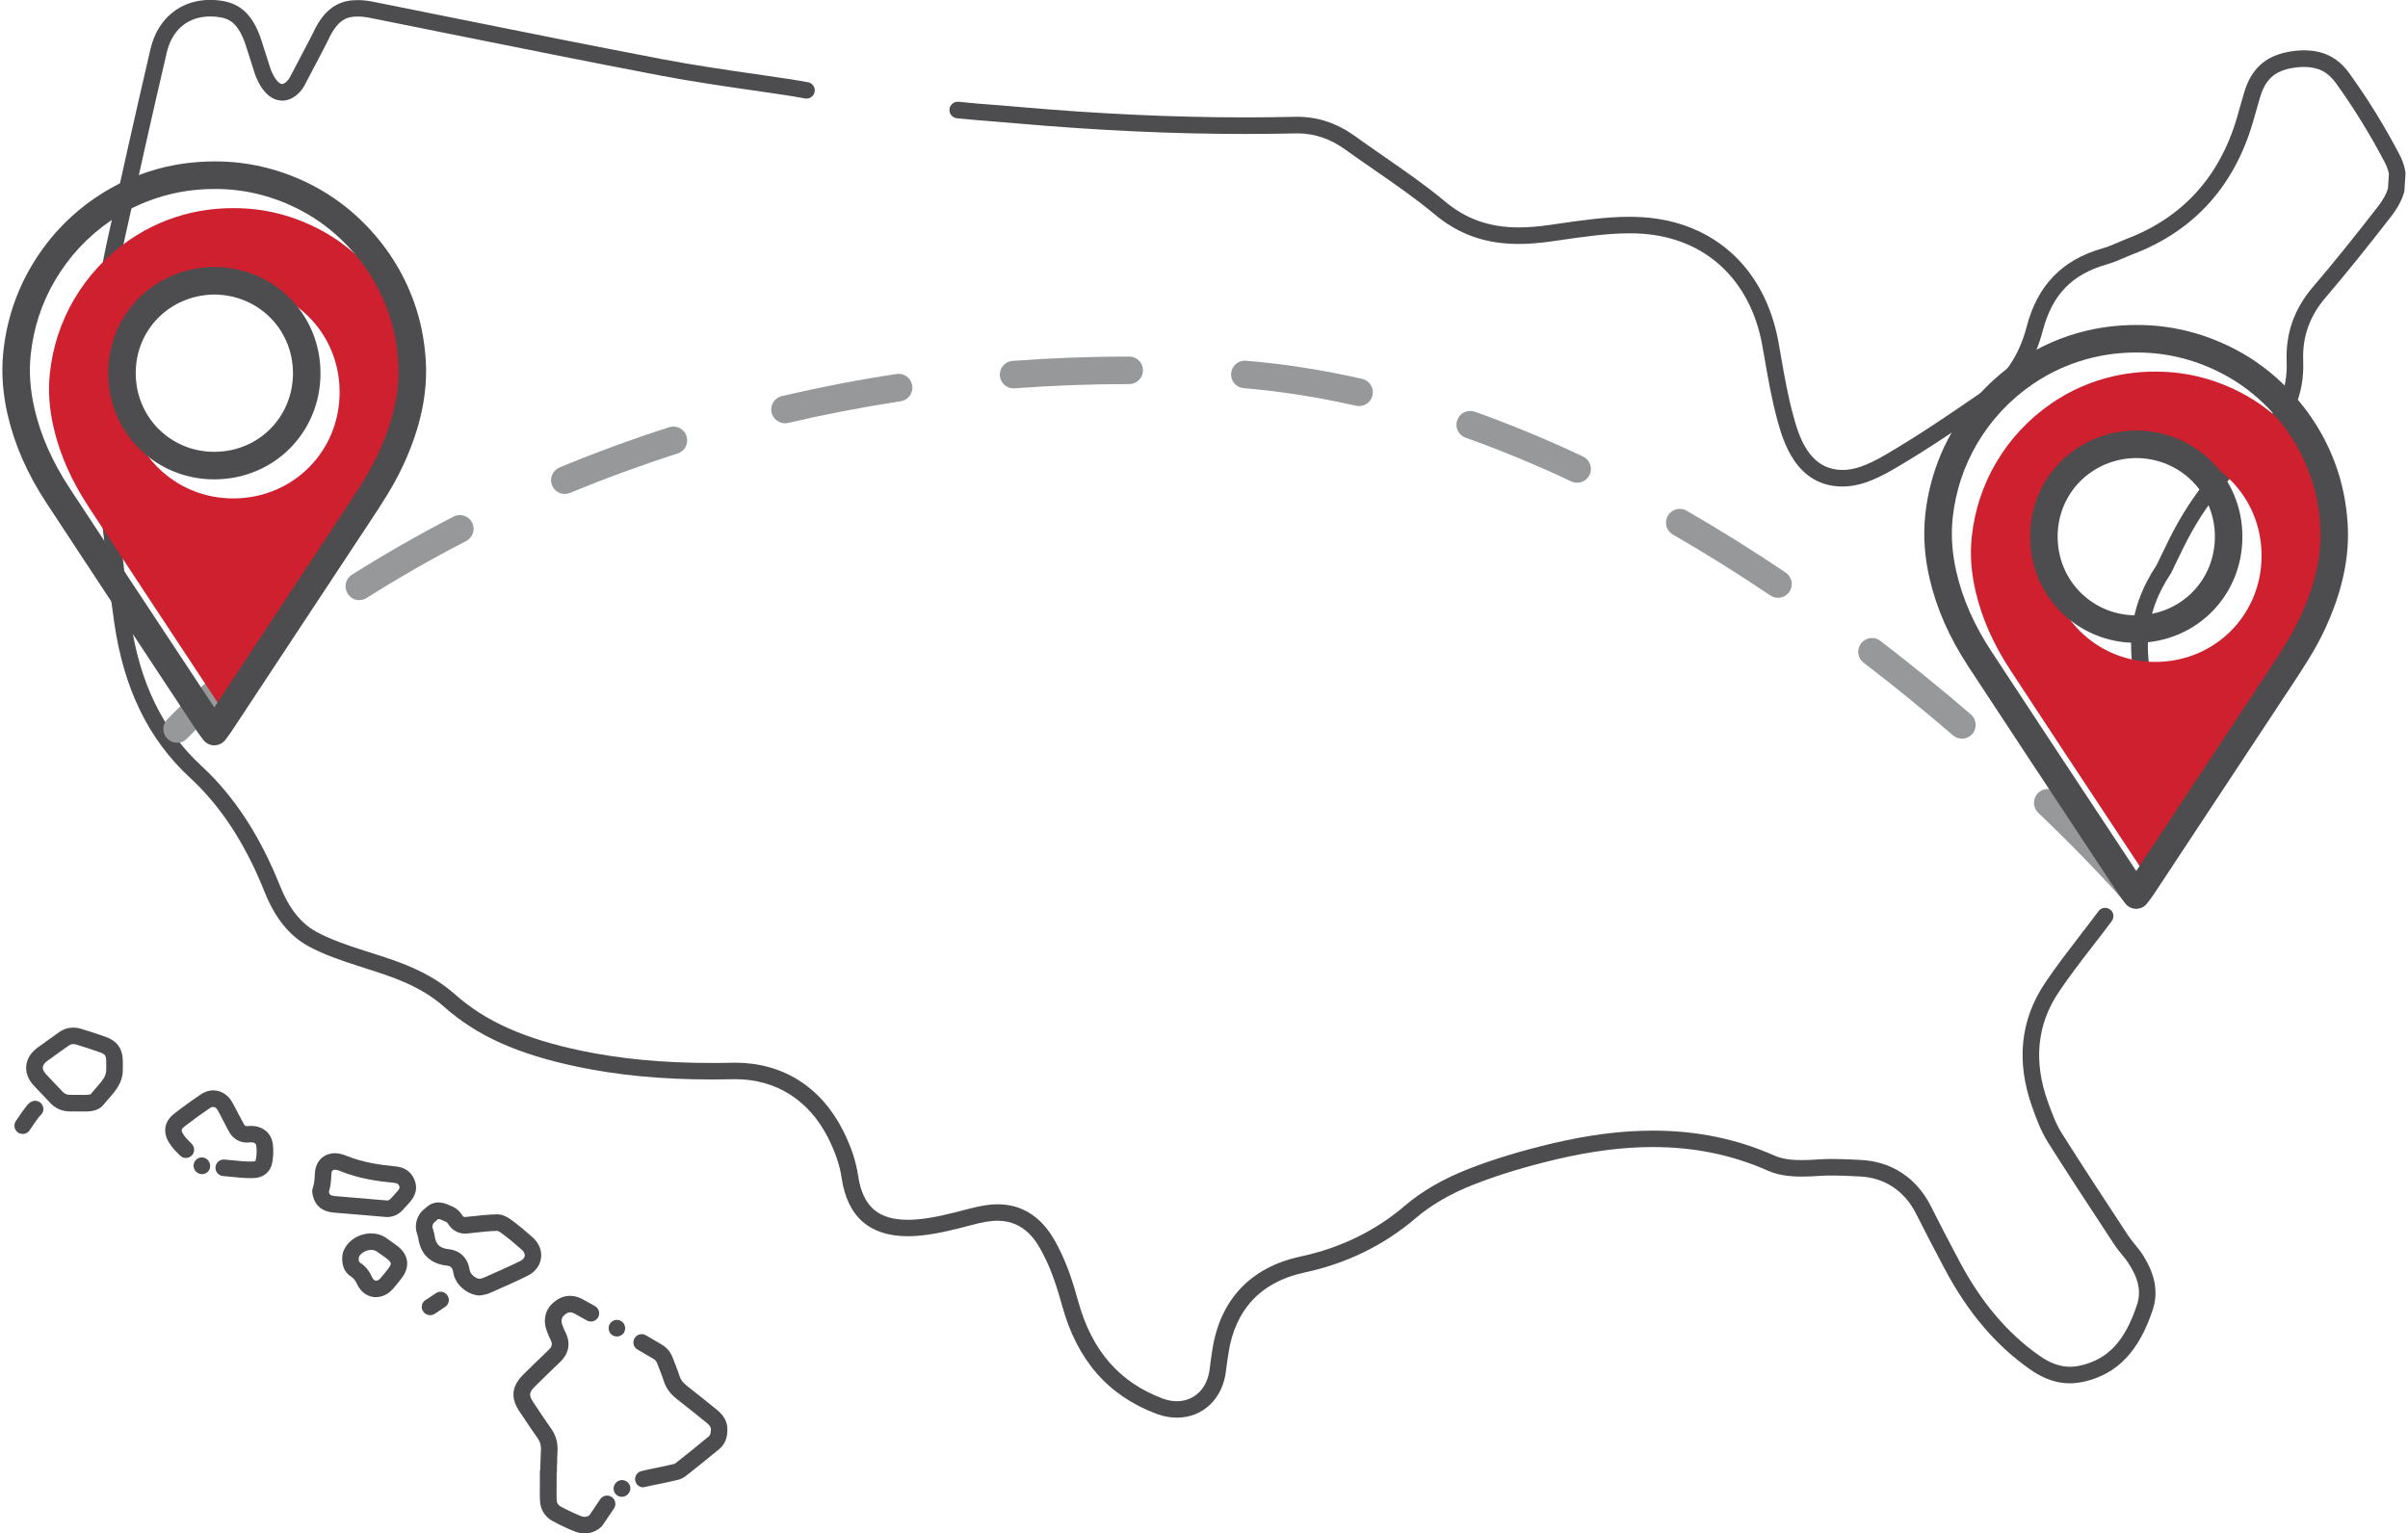 <?xml version="1.0" encoding="UTF-8"?>
<svg id="Layer_1" data-name="Layer 1" xmlns="http://www.w3.org/2000/svg" width="6.06in" height="3.86in" viewBox="0 0 436 278.27">
  <defs>
    <style>
      .cls-1 {
        fill: #979899;
      }

      .cls-2 {
        fill: #ce202f;
      }

      .cls-3 {
        fill: #4d4d4f;
      }
    </style>
  </defs>
  <g>
    <path class="cls-3" d="M213.03,257.26c-1.19,0-2.42-.23-3.63-.68-8.79-3.3-14.39-9.71-17.13-19.6-.85-3.06-1.85-6.32-3.46-9.41-1.02-1.96-3.14-6.04-8.27-6.04-1.42,0-2.86.3-4.58.75-3.78,1-7.19,1.84-10.51,2.03l-1.17.03c-6.96,0-10.99-3.56-12.02-10.58-.33-2.25-1.15-4.68-2.43-7.22-3.47-6.9-9.47-10.7-16.9-10.7-1.79.04-3.06.05-4.34.05-8.94,0-16.86-.75-24.23-2.3-10.83-2.26-18.3-5.62-24.23-10.89-4.3-3.82-9.57-5.49-14.22-6.97l-1.25-.4c-3.14-1.01-6.43-2.12-9.21-3.66-3.41-1.88-5.99-5.09-7.88-9.81-3.5-8.77-7.93-15.55-13.53-20.72-7.52-6.94-12.02-16.15-13.75-28.16-.66-4.6-1.2-9.32-1.71-13.88l-.15-1.32c-.29-2.54-.54-4.8-.82-7.06-.13-1.04-.37-2.08-.59-2.97l-.18-.77c-.03-.11-.04-.22-.04-.34l.07-32.14c0-.1.01-.2.03-.3,0,0,.64-3.07.67-3.2.52-2.76,1.06-5.62,1.69-8.44,2.39-10.78,4.96-22.31,7.61-33.68,1.28-5.49,5.42-8.9,10.8-8.9.54,0,1.11.04,1.69.1,3.88.46,6.19,2.68,7.7,7.45l1.54,4.82c.34,1.05,1.21,2.64,1.95,2.86.72.21,1.5-.99,1.51-1.01l1.38-2.62c2.51-4.76,2.87-5.5,2.92-5.61C58.77.7,61.95.02,64.45.02c.89,0,1.85.1,2.87.31l13.93,2.8c13.19,2.66,25.65,5.16,38.42,7.6,5.73,1.09,11.48,1.93,17.04,2.73l6.2.91c1.14.17,2.44.41,3.24.55.82.15,1.36.93,1.21,1.74-.15.82-.93,1.35-1.74,1.21-.78-.14-2.04-.37-3.14-.54l-6.17-.91c-5.61-.81-11.39-1.65-17.19-2.76-12.78-2.44-25.25-4.95-38.45-7.61l-13.93-2.8c-.82-.17-1.58-.25-2.27-.25-1.74,0-3.58.33-5.34,4.22-.17.37-1.18,2.31-3,5.77l-1.42,2.7c-.75,1.27-2.6,3.13-4.99,2.41-2.54-.76-3.73-4.15-3.95-4.82l-1.54-4.83c-1.46-4.57-3.29-5.15-5.2-5.38-.47-.06-.92-.08-1.34-.08-4.03,0-6.91,2.4-7.88,6.58-2.65,11.35-5.22,22.88-7.6,33.65-.61,2.77-1.15,5.61-1.67,8.36t-.65,3.1l-.07,31.82.13.58c.23.96.5,2.1.64,3.3.28,2.26.54,4.53.82,7.09l.15,1.32c.51,4.54,1.04,9.23,1.7,13.79,1.63,11.29,5.82,19.92,12.82,26.38,5.94,5.48,10.61,12.61,14.29,21.81,1.62,4.05,3.76,6.77,6.54,8.3,2.55,1.4,5.69,2.46,8.68,3.43l1.24.39c4.94,1.57,10.53,3.34,15.31,7.58,5.52,4.9,12.57,8.04,22.85,10.2,7.16,1.5,14.89,2.23,23.62,2.23,1.26,0,2.52-.01,4.31-.05,8.65,0,15.61,4.39,19.61,12.35,1.43,2.83,2.34,5.57,2.72,8.14.81,5.54,3.59,8.02,9,8.02l1.09-.03c3-.17,6.25-.97,9.88-1.93,1.95-.51,3.6-.85,5.35-.85,6.95,0,9.84,5.56,10.93,7.65,1.74,3.34,2.8,6.78,3.69,10,2.46,8.9,7.46,14.65,15.29,17.59.88.33,1.75.49,2.58.49,3.24,0,5.59-2.34,5.98-5.95.1-.9.23-1.78.44-3.17,1.37-9.25,6.92-15.18,16.05-17.14,7.21-1.54,13.59-4.65,18.96-9.25,3.05-2.61,6.91-4.84,11.47-6.63,4.54-1.77,9.55-3.3,15.32-4.66,6.57-1.55,12.51-2.3,18.15-2.3,7.97,0,15.21,1.49,22.12,4.55,1.24.55,2.8.8,4.89.8,1.1,0,2.23-.07,3.09-.13.75-.05,1.54-.08,2.41-.08,1.26,0,2.48.05,3.74.11l1.32.06c5.7.23,10.29,3.24,12.91,8.48,1.6,3.21,3.25,6.35,5.1,9.84,3.98,7.51,8.75,13.15,14.59,17.24,1.9,1.33,3.7,1.98,5.49,1.98.63,0,1.3-.08,1.99-.24,4.96-1.16,8.01-4.44,10.18-10.99.81-2.43.29-4.83-1.69-7.79-.21-.31-.51-.68-.8-1.04-.65-.79-1.21-1.5-1.76-2.33l-.96-1.46c-3.61-5.5-7.33-11.16-10.9-16.82-1.33-2.11-2.12-4.29-2.87-6.39-2.99-8.3-2.2-15.91,2.34-22.65,1.94-2.88,4.03-5.59,6.23-8.46l.09-.12c1.12-1.45,2.25-2.91,3.34-4.38.49-.67,1.43-.81,2.1-.31.67.49.8,1.43.31,2.1-1.1,1.49-2.24,2.96-3.38,4.43l-.08.1c-2.19,2.84-4.25,5.51-6.13,8.31-3.98,5.9-4.65,12.61-2.01,19.95.74,2.04,1.43,3.98,2.59,5.81,3.55,5.63,7.27,11.29,10.86,16.76l.96,1.48c.47.71.98,1.35,1.56,2.06.36.43.71.86,1,1.29,2.48,3.7,3.15,7.11,2.05,10.4-2.48,7.46-6.4,11.58-12.35,12.97-3.46.81-6.6.1-9.89-2.2-6.24-4.37-11.32-10.36-15.52-18.29-1.85-3.5-3.52-6.67-5.13-9.9-2.11-4.22-5.78-6.65-10.35-6.83l-1.34-.06c-2.04-.1-4.11-.16-5.79-.04-.91.06-2.11.13-3.3.13-2.53,0-4.47-.34-6.11-1.06-6.53-2.89-13.37-4.3-20.91-4.3-5.41,0-11.12.73-17.46,2.22-5.64,1.34-10.52,2.82-14.92,4.54-4.24,1.66-7.81,3.72-10.61,6.12-5.75,4.93-12.58,8.27-20.29,9.91-7.79,1.67-12.54,6.74-13.71,14.65-.21,1.35-.33,2.2-.43,3.05-.55,5.15-4.16,8.62-8.96,8.62Z"/>
    <path class="cls-3" d="M392.91,139.17c-.62,0-1.2-.39-1.42-1.01-.33-.96-.75-2.26-1.18-3.6-.55-1.73-1.12-3.52-1.58-4.76-3.94-10.71-3.3-19.13,2.1-27.26.58-1.26,1.5-3.08,1.5-3.08,4.04-8.61,8.8-14.73,16.42-21.1,4.01-3.35,5.87-7.54,5.67-12.79-.19-5.08,1.36-9.48,4.73-13.45,3.65-4.28,7.53-9.08,11.85-14.66.9-1.16,1.49-2.23,1.8-3.25l.17-2.66c-.12-.69-.38-1.39-.77-2.13-2.67-5.08-5.64-9.91-8.85-14.35-1.48-2.05-3.22-2.92-5.81-2.92-.73,0-1.53.08-2.36.24-3.04.59-4.66,2.13-5.59,5.29,0,.02,0,.03-.01.04,0,.02-.01.04-.01.04l-.05.17c-.23.78-.73,2.48-.92,3.18-3.3,12.32-10.77,20.75-22.2,25.07l-1.21.5c-1,.44-2.11.92-3.35,1.28-6.36,1.8-9.96,5.52-11.67,12.06-1.51,5.8-4.46,10.25-8.76,13.2l-.72.5c-5.32,3.66-11.36,7.8-17.55,11.41-3.8,2.21-6.57,3.16-9.27,3.16-8.52,0-10.84-8.4-11.83-11.99-1-3.65-1.65-7.32-2.27-10.88l-.5-2.83c-2.17-11.86-10.32-19.41-21.81-20.18-.78-.05-1.56-.07-2.31-.07-4,0-8.42.64-12.69,1.26l-1.24.18c-2.3.33-4.3.49-6.1.49-6.06,0-10.94-1.73-15.36-5.44-3.29-2.76-7.02-5.34-10.96-8.07-1.73-1.2-3.46-2.39-5.15-3.61-2.76-1.99-5.62-2.95-8.76-2.95-3.03.07-6.18.11-9.34.11-13.37,0-27.07-.64-41.88-1.95l-3.74-.31c-2.18-.17-4.34-.34-6.77-.59-.82-.09-1.42-.82-1.34-1.65.09-.82.82-1.42,1.65-1.34,2.39.25,4.53.42,6.69.58l3.76.31c14.73,1.3,28.34,1.94,41.63,1.94,3.13,0,6.27-.04,9.31-.11,3.82,0,7.26,1.15,10.55,3.52,1.67,1.21,3.38,2.39,5.08,3.57,4.02,2.79,7.81,5.41,11.2,8.25,3.85,3.23,8.12,4.74,13.43,4.74,1.66,0,3.52-.15,5.67-.46l1.24-.18c4.38-.64,8.91-1.29,13.12-1.29.81,0,1.66.03,2.5.08,12.96.87,22.14,9.33,24.57,22.64l.5,2.84c.61,3.49,1.24,7.09,2.21,10.59.95,3.42,2.71,9.79,8.94,9.79,2.13,0,4.45-.82,7.76-2.75,6.09-3.55,12.08-7.66,17.36-11.29l.72-.5c3.69-2.53,6.23-6.4,7.55-11.48,1.95-7.49,6.45-12.13,13.75-14.19,1.06-.3,2.05-.73,2.98-1.14l1.29-.54c10.52-3.97,17.38-11.73,20.41-23.06.2-.72.7-2.45.91-3.17l.1-.33s.01-.04.02-.06c1.24-4.2,3.75-6.53,7.88-7.34,1.03-.2,2.02-.3,2.94-.3,3.57,0,6.19,1.32,8.25,4.17,3.29,4.55,6.35,9.5,9.08,14.71.58,1.09.94,2.15,1.1,3.22.02.11.02.22.01.32l-.19,2.99c0,.1-.02.21-.05.31-.41,1.44-1.18,2.89-2.36,4.42-4.35,5.62-8.26,10.46-11.94,14.77-2.87,3.36-4.18,7.09-4.02,11.39.23,6.24-1.97,11.22-6.74,15.21-7.26,6.07-11.79,11.89-15.65,20.11-.02.04-.96,1.92-1.52,3.14-.03.07-.07.14-.12.21-4.87,7.28-5.43,14.89-1.84,24.66.48,1.3,1.06,3.12,1.62,4.88.42,1.32.82,2.58,1.15,3.53.27.78-.14,1.64-.92,1.91-.16.06-.33.08-.49.08Z"/>
    <path class="cls-3" d="M105.61,278.27c-.6,0-1.2-.12-1.8-.36-1.28-.51-2.57-1.12-3.95-1.86-1.47-.78-2.3-2.17-2.34-3.9-.03-1.09-.02-2.19-.01-3.28v-1.76c0-.15.03-.3.07-.44,0-.04,0-.08,0-.12v-.24s-.01-.07,0-.1l.05-1c0-.57.01-.91.04-1.33.01-.21.03-.46.04-.78.03-.84-.15-1.47-.6-2.1-.91-1.28-1.81-2.62-2.67-3.92l-.64-.95c-1.64-2.46-1.42-4.58.7-6.68,1.37-1.35,2.97-2.93,4.6-4.47.62-.58.72-1.1.38-1.79-.27-.53-.51-1.09-.74-1.74-.71-1.96-.24-3.83,1.28-5.12,1.53-1.31,3.33-1.53,5.11-.63.08.04.32.16,2.38,1.32.72.41.97,1.32.57,2.04-.41.72-1.33.97-2.04.57-1.8-1.02-2.17-1.22-2.24-1.25-.3-.15-.57-.23-.8-.23-.2,0-.53.05-1.01.46-.35.3-.77.81-.41,1.82.19.54.39.99.6,1.41.96,1.89.59,3.83-1,5.33-1.61,1.52-3.19,3.08-4.55,4.42-1.09,1.08-1.15,1.62-.31,2.88l.59.89c.9,1.34,1.78,2.67,2.66,3.91.82,1.16,1.2,2.45,1.15,3.94-.01.36-.03.61-.04.84-.02.37-.04.66-.03,1.22l-.05,1.01v.1c.02.24.04.57-.05.94v1.55c0,1.07-.02,2.14,0,3.2.02.66.24,1.05.75,1.33,1.29.69,2.48,1.25,3.65,1.72.6.24,1.12.18,1.56-.16.28-.4,1.07-1.56,1.94-2.88.46-.69,1.39-.88,2.08-.43.69.46.89,1.38.43,2.08-1.11,1.69-2.1,3.1-2.1,3.1-.06.09-.13.17-.21.25-.85.78-1.89,1.19-3.01,1.19ZM112.39,271.64c-.42,0-.84-.18-1.14-.52-.47-.54-.48-1.32-.07-1.88.09-.13.21-.25.34-.35.48-.35,1.1-.38,1.6-.12.19.1.36.24.5.41.07.1.13.2.18.31.25.57.13,1.24-.33,1.67-.03.03-.07.07-.1.1-.28.25-.63.37-.98.37ZM116.29,269.92c-.69,0-1.32-.48-1.47-1.19-.17-.81.35-1.61,1.16-1.78.5-.11.72-.16.81-.18.07-.02.13-.04.2-.06l.7-.14c1.36-.28,2.77-.56,4.19-.91.07-.02.17-.06.21-.1,1.95-1.54,4.02-3.18,6.05-4.88.15-.13.41-.35.4-1.26,0-.23,0-.6-.79-1.23-1.78-1.45-3.57-2.88-5.37-4.29-1.23-.95-2.02-2.05-2.42-3.37-.18-.58-.4-1.16-.7-1.91l-.43-1.12c-.15-.42-.37-.69-.7-.9-.23-.15-1.37-.8-2.9-1.69-.72-.41-.96-1.33-.55-2.05.42-.72,1.33-.96,2.05-.55,1.58.91,2.75,1.59,2.99,1.75.89.56,1.54,1.36,1.91,2.38l.42,1.08c.31.78.56,1.44.77,2.12.22.72.65,1.3,1.39,1.87,1.82,1.42,3.62,2.87,5.42,4.33,1.29,1.04,1.91,2.21,1.9,3.56.02,1.54-.46,2.72-1.47,3.56-2.06,1.72-4.15,3.38-6.11,4.92-.39.31-.88.55-1.38.67-1.47.36-2.91.65-4.3.93l-.61.12c-.18.05-.49.13-1.08.25-.1.02-.21.03-.31.03ZM117.24,268.2h0,0ZM111.49,242.54c-.25,0-.51-.06-.75-.2-.28-.16-.49-.4-.61-.67-.21-.44-.2-.97.06-1.41.42-.7,1.33-.94,2.04-.53.28.16.49.4.61.67.21.44.2.97-.06,1.41-.28.47-.78.73-1.29.73Z"/>
    <path class="cls-3" d="M86.5,235.09c-.05,0-.11,0-.16,0-2.19-.23-4.22-2.08-4.53-4.12-.15-.99-.51-1.21-1.17-1.29-3-.34-4.8-2.08-5.2-5.05l-.33-1.17c-.01-.05-.03-.1-.04-.15-.2-1.16.11-2.35.84-3.28.25-.31.53-.57.84-.79.36-.36,1.18-1.03,2.33-1.03.96,0,1.79.38,2.16.58.96.33,1.69.93,2.23,1.82.09.15.27.25.45.25l.88-.09c1.85-.2,3.45-.38,5.02-.4.94,0,1.85.52,2.45.96,1.39,1.01,2.69,2.12,3.88,3.17,1.18,1.04,1.76,2.43,1.57,3.81-.18,1.37-1.08,2.55-2.48,3.23-2.01.99-4.09,1.91-6.11,2.8l-.78.34c-.39.17-.81.25-1.14.32l-.48.08c-.08.01-.16.02-.24.02ZM78.02,222.72l.29,1.01c.04.15.08.32.1.49.22,1.62.92,2.29,2.58,2.48,2.11.25,3.46,1.61,3.79,3.82.09.6.87,1.39,1.71,1.56l.2-.03c.11-.02.37-.08.46-.11l.78-.34c1.99-.88,4.05-1.79,6-2.75.34-.17.77-.47.83-.94.06-.49-.28-.9-.58-1.16-1.14-1-2.37-2.06-3.66-2.99-.39-.28-.66-.38-.73-.39-1.35.02-2.88.19-4.66.39l-.82.09c-1.39.15-2.69-.52-3.39-1.67-.17-.28-.33-.45-.72-.57-.12-.04-.23-.09-.34-.15-.13-.08-.5-.24-.77-.24-.04,0-.15.08-.2.14-.09.1-.23.23-.34.3-.11.07-.2.15-.28.26-.19.23-.27.53-.24.83Z"/>
    <path class="cls-3" d="M14.89,201.71l-2.83-.02s-.03,0-.05,0c-1.3-.06-2.45-.59-3.33-1.54h0s-2.49-2.61-3.06-3.23c-.96-1.07-1.42-2.32-1.29-3.53.12-1.21.81-2.35,1.95-3.2.77-.58,3.8-2.72,3.93-2.82,1.2-.88,2.59-1.11,4.1-.66,1.39.42,2.86.9,4.48,1.47,1.96.69,2.99,2.09,3.05,4.15.02.68.03,1.41,0,2.13-.1,2.13-1.4,3.6-2.54,4.9-.3.34-.6.68-.88,1.04-.91,1.15-2.22,1.31-3.51,1.31ZM12.12,198.68l2.79.02c.63,0,1.06-.06,1.15-.17.31-.4.65-.78.98-1.16,1.08-1.23,1.75-2.04,1.79-3.06.03-.62.02-1.28,0-1.91-.02-.81-.26-1.12-1.04-1.4-1.58-.56-3-1.02-4.34-1.43-.58-.17-1-.13-1.48.22-.05.04-3.15,2.23-3.88,2.78-.45.34-.72.73-.76,1.09-.04.36.16.81.54,1.23.5.55,2.86,3.02,3.02,3.19.36.39.75.57,1.25.6Z"/>
    <path class="cls-3" d="M69.85,220.86s-.08,0-.12,0c-2.56-.21-9.3-.77-9.78-.82-1.91-.22-3.1-1.16-3.56-2.81-.19-.69-.23-1.11-.13-1.49.01-.05.03-.09.04-.14.31-.86.35-1.78.39-2.68.12-2.18,1.58-3.64,3.64-3.64.33,0,.68.04,1.03.12.31.07.65.18,1.06.35,3.06,1.23,6.18,1.66,8.84,1.91,1.76.17,2.9.97,3.5,2.44.59,1.45.29,2.82-.94,4.17l-1.25,1.37c-.75.78-1.67,1.19-2.69,1.22-.01,0-.03,0-.04,0ZM59.23,216.27s.02.09.04.15c.08.3.15.53,1,.63.33.04,5.12.44,9.59.81.2-.02.36-.11.52-.27l1.23-1.34c.55-.61.47-.8.38-1.02-.12-.29-.21-.51-1.01-.59-2.87-.27-6.27-.74-9.66-2.11-.25-.1-.46-.17-.64-.21-.12-.03-.24-.04-.34-.04-.27,0-.6,0-.65.79-.04.91-.09,2.04-.45,3.21Z"/>
    <path class="cls-3" d="M44.95,213.8c-1.14,0-2.3-.12-3.31-.23-.19-.02-.83-.08-1.62-.15-.83-.08-1.43-.81-1.36-1.63.08-.82.8-1.43,1.63-1.36.79.07,1.45.13,1.65.15,1,.1,2.02.21,2.97.21l.65-.02c.37-.02.38-.11.43-.37.15-.88.18-1.72.07-2.44-.04-.24-.1-.65-.94-.66,0,0-.79.04-.82.04-1.25,0-2.42-.68-3.05-1.76l-.42-.74-.7-1.34c-.37-.72-.72-1.42-1.09-2.06-.33-.57-.85-.72-1.34-.39-1.63,1.1-3.22,2.25-4.72,3.42-.56.44-.54.7-.28,1.17.16.28.38.59.66.93.09.1.49.5.99,1.01.58.59.58,1.54,0,2.12-.59.58-1.54.58-2.12,0-1.04-1.05-1.11-1.13-1.18-1.22-.38-.46-.7-.92-.95-1.35-1.03-1.83-.64-3.7,1.05-5.01,1.55-1.21,3.2-2.41,4.88-3.54.69-.46,1.46-.71,2.23-.71,1.37,0,2.64.78,3.39,2.08.41.72.79,1.45,1.17,2.2l1.05,1.95c.09.16.26.26.45.26.06,0,.75-.04.75-.04,2.16,0,3.69,1.27,3.98,3.21.15,1.04.13,2.21-.08,3.4-.3,1.69-1.52,2.76-3.27,2.85l-.73.02Z"/>
    <path class="cls-3" d="M36.22,213.07c-.38,0-.77-.14-1.06-.42-.33-.31-.49-.73-.47-1.15,0-.37.15-.74.44-1.02.59-.58,1.51-.59,2.1-.01.58.58.64,1.57.06,2.16-.29.3-.68.44-1.07.44Z"/>
    <path class="cls-3" d="M67.8,235.41c-1.47,0-2.75-.88-3.44-2.34-.29-.63-.59-1.08-1.13-1.43-1.11-.7-1.64-1.86-1.58-3.45,0-.03,0-.09,0-.11.02-.25.06-.53.14-.8.65-2,2.79-3.45,5.1-3.45,1,0,1.94.28,2.71.81.68.47,1.37.95,2.03,1.45,1,.75,1.62,1.69,1.77,2.7.16,1.01-.16,2.08-.9,3.07-.55.74-1.11,1.43-1.67,2.06-.84.95-1.92,1.47-3.05,1.47ZM66.9,226.83c-1.08,0-2.03.71-2.24,1.37,0,.03,0,.11-.01.15-.02.62.12.71.19.75,1.22.77,1.82,1.79,2.24,2.69.13.28.37.62.73.62.33,0,.61-.25.79-.46.5-.57,1.01-1.21,1.52-1.88.24-.32.37-.63.34-.82-.03-.21-.26-.5-.61-.76-.63-.48-1.28-.93-1.93-1.38-.27-.19-.62-.28-1-.28Z"/>
    <path class="cls-3" d="M3.68,205.78c-.29,0-.59-.08-.85-.26-.68-.47-.86-1.4-.39-2.08l.51-.75c.43-.64.75-1.1,1.32-1.83.4-.52.86-1.1,1.67-1.1s1.5.67,1.5,1.5c0,.49-.24.93-.61,1.21-.08.09-.18.22-.2.24-.5.64-.76,1.03-1.19,1.66l-.52.77c-.29.42-.76.65-1.24.65ZM5.94,202.76h0,0ZM5.95,202.76h0ZM5.95,202.76h0,0Z"/>
    <path class="cls-3" d="M77.62,238.67c-.69,0-1.32-.46-1.49-1.15-.17-.72.19-1.44.85-1.72.3-.21.63-.43.96-.65.23-.15.47-.31.72-.48.69-.46,1.62-.29,2.08.4.47.69.29,1.62-.4,2.08-.26.18-.52.34-.76.51-.36.24-.7.46-1.02.69-.08.06-.16.11-.25.15-.09.04-.25.1-.35.13-.12.03-.23.04-.35.04Z"/>
  </g>
  <path class="cls-1" d="M385.8,163.25c-.69,0-1.37-.28-1.86-.83-1.38-1.54-6.52-7.19-14.59-14.93-1-.96-1.03-2.54-.07-3.54.96-1,2.54-1.03,3.54-.07,8.2,7.87,13.44,13.63,14.86,15.21.92,1.03.83,2.61-.19,3.53-.48.43-1.07.64-1.67.64ZM31.7,134.79c-.61,0-1.22-.22-1.7-.67-1.01-.94-1.07-2.52-.13-3.53.22-.24,5.61-6,16.13-14.13,1.09-.84,2.66-.64,3.51.45.84,1.09.64,2.66-.45,3.51-10.16,7.85-15.48,13.52-15.53,13.58-.49.53-1.16.8-1.83.8ZM355.51,134.04c-.58,0-1.16-.2-1.63-.6-5.31-4.57-10.77-9.01-16.21-13.18-1.1-.84-1.3-2.41-.46-3.5.84-1.1,2.41-1.3,3.5-.46,5.51,4.23,11.04,8.72,16.42,13.35,1.05.9,1.17,2.48.27,3.53-.5.57-1.19.87-1.9.87ZM64.76,108.91c-.83,0-1.64-.41-2.12-1.17-.74-1.17-.39-2.71.78-3.45,5.91-3.73,12.11-7.27,18.42-10.54,1.23-.63,2.74-.15,3.37,1.07.63,1.23.15,2.73-1.08,3.37-6.19,3.19-12.26,6.67-18.04,10.32-.42.26-.88.39-1.33.39ZM322.13,108.48c-.48,0-.97-.14-1.39-.43-5.88-3.96-11.82-7.67-17.67-11.04-1.2-.69-1.61-2.22-.92-3.41.69-1.2,2.22-1.61,3.41-.92,5.95,3.43,12,7.2,17.97,11.23,1.15.77,1.45,2.33.68,3.47-.48.72-1.27,1.1-2.08,1.1ZM102.04,89.64c-.98,0-1.91-.58-2.31-1.54-.53-1.28.08-2.74,1.35-3.27,6.49-2.69,13.18-5.15,19.9-7.3,1.31-.42,2.72.3,3.14,1.62.42,1.31-.3,2.72-1.62,3.14-6.59,2.12-13.16,4.53-19.52,7.16-.31.13-.64.19-.96.19ZM285.7,87.6c-.36,0-.72-.08-1.06-.24-6.43-3.02-12.88-5.69-19.18-7.93-1.3-.46-1.98-1.89-1.52-3.19s1.89-1.98,3.19-1.52c6.45,2.29,13.06,5.03,19.63,8.12,1.25.59,1.79,2.08,1.2,3.33-.43.91-1.33,1.44-2.26,1.44ZM141.98,76.81c-1.13,0-2.16-.78-2.43-1.93-.31-1.34.52-2.69,1.86-3,6.83-1.6,13.83-2.95,20.81-4.01,1.36-.21,2.64.73,2.85,2.1.21,1.36-.73,2.64-2.1,2.85-6.85,1.04-13.72,2.37-20.42,3.93-.19.04-.38.07-.57.07ZM246.14,73.69c-.18,0-.37-.02-.56-.06-6.87-1.56-13.73-2.63-20.38-3.19-1.38-.11-2.4-1.32-2.28-2.7s1.34-2.4,2.7-2.28c6.88.57,13.97,1.68,21.07,3.29,1.35.31,2.19,1.65,1.88,2.99-.26,1.16-1.29,1.95-2.44,1.95ZM183.45,70.48c-1.3,0-2.39-1-2.49-2.31-.1-1.38.93-2.58,2.31-2.68,6.96-.52,14.08-.78,21.16-.79h0c1.38,0,2.5,1.12,2.5,2.5,0,1.38-1.12,2.5-2.5,2.5-6.96,0-13.95.26-20.79.77-.06,0-.13,0-.19,0Z"/>
  <path class="cls-2" d="M423.89,98.66c-.18-2.82-.69-5.53-1.49-8.03-1.6-4.96-4.27-9.39-7.95-13.16-2.44-2.5-5.2-4.57-8.21-6.15-4.59-2.41-9.45-3.71-14.45-3.86-.4-.01-.79-.02-1.19-.02-2.7,0-5.25.29-7.77.87-3.97.93-7.7,2.57-11.08,4.89-4.12,2.83-7.5,6.45-10.04,10.76-2.42,4.12-3.91,8.65-4.42,13.48-.34,3.18-.11,6.4.69,9.85,1.13,4.88,3.21,9.58,6.34,14.36,6.84,10.43,13.72,20.84,20.6,31.25l5.64,8.54,23.88-36.17c2.19-3.3,4.25-6.42,5.83-9.84,2.82-6.11,3.97-11.43,3.62-16.76ZM390.68,120.12s-.09,0-.13,0c-5.14,0-9.97-1.97-13.59-5.55-3.64-3.59-5.65-8.45-5.68-13.66-.06-10.75,8.38-19.27,19.22-19.39.01,0,.03,0,.04,0,10.82.05,19.31,8.52,19.33,19.28.02,10.76-8.4,19.25-19.18,19.32Z"/>
  <path class="cls-2" d="M75.21,68.99c-.18-2.82-.69-5.53-1.49-8.03-1.6-4.96-4.27-9.39-7.95-13.16-2.44-2.5-5.2-4.57-8.21-6.15-4.59-2.41-9.45-3.71-14.45-3.86-.4-.01-.8-.02-1.19-.02-2.7,0-5.25.29-7.77.87-3.97.93-7.7,2.57-11.08,4.89-4.12,2.83-7.5,6.45-10.04,10.76-2.42,4.12-3.91,8.65-4.42,13.48-.34,3.18-.11,6.4.69,9.85,1.13,4.88,3.21,9.58,6.34,14.36,6.82,10.39,13.67,20.77,20.52,31.14l5.71,8.65,23.88-36.17c2.19-3.3,4.25-6.42,5.83-9.84,2.82-6.11,3.97-11.43,3.62-16.76ZM41.99,90.45s-.09,0-.13,0c-5.14,0-9.96-1.97-13.59-5.55-3.64-3.59-5.65-8.45-5.68-13.66-.06-10.75,8.38-19.27,19.22-19.39.01,0,.03,0,.04,0,10.82.05,19.31,8.52,19.33,19.28.02,10.76-8.4,19.25-19.18,19.32Z"/>
  <path class="cls-3" d="M387.13,164.93c-.78,0-1.52-.37-2-.99l-.34-.45c-.26-.33-.46-.6-.65-.89l-6.8-10.29c-6.9-10.44-13.8-20.88-20.66-31.34-3.47-5.29-5.77-10.51-7.04-15.98-.92-3.95-1.18-7.82-.79-11.51.59-5.55,2.3-10.76,5.09-15.5,2.92-4.96,6.8-9.11,11.53-12.36,3.9-2.67,8.2-4.57,12.78-5.64,3.26-.76,6.71-1.09,10.25-.99,5.77.18,11.37,1.67,16.64,4.43,3.48,1.82,6.66,4.21,9.47,7.1,4.22,4.34,7.3,9.43,9.14,15.13.93,2.89,1.51,6.01,1.73,9.25.4,6.12-.94,12.4-4.08,19.2-1.74,3.77-4.01,7.19-6.2,10.5l-24.93,37.76c-.22.33-.45.64-.73,1.01l-.4.53c-.47.64-1.21,1.02-2,1.02h-.02ZM387.17,63.97c-2.7,0-5.25.29-7.77.88-3.97.93-7.71,2.57-11.09,4.89-4.12,2.83-7.5,6.45-10.05,10.77-2.42,4.12-3.92,8.66-4.43,13.49-.34,3.18-.11,6.41.69,9.86,1.13,4.89,3.21,9.59,6.35,14.37,6.86,10.46,13.75,20.89,20.65,31.33l5.61,8.5,23.91-36.21c2.18-3.3,4.25-6.41,5.83-9.84,2.82-6.11,3.98-11.44,3.63-16.78-.18-2.83-.69-5.54-1.5-8.04-1.6-4.96-4.28-9.4-7.96-13.18-2.44-2.51-5.21-4.58-8.21-6.16-4.59-2.41-9.46-3.71-14.46-3.86-.4-.01-.8-.02-1.19-.02Z"/>
  <path class="cls-3" d="M387.11,116.66c-5.14,0-9.95-1.97-13.57-5.54-3.63-3.59-5.64-8.43-5.67-13.64-.06-10.74,8.37-19.24,19.19-19.36h.04c10.8.05,19.28,8.5,19.29,19.25.02,10.75-8.39,19.22-19.14,19.29-.04,0-.09,0-.13,0ZM387.09,83.12c-8.02.1-14.26,6.39-14.22,14.33.02,3.87,1.51,7.46,4.19,10.11,2.7,2.67,6.32,4.15,10.16,4.1,7.96-.05,14.19-6.33,14.18-14.28-.01-7.96-6.29-14.22-14.3-14.26Z"/>
  <path class="cls-3" d="M38.45,135.26c-.78,0-1.52-.37-2-1l-.35-.46c-.25-.33-.45-.59-.64-.87l-6.96-10.54c-6.84-10.36-13.69-20.72-20.5-31.1-3.47-5.29-5.77-10.52-7.04-15.98-.92-3.95-1.18-7.82-.79-11.51.59-5.55,2.3-10.76,5.09-15.5,2.92-4.96,6.8-9.12,11.53-12.36,3.9-2.67,8.2-4.57,12.78-5.64,3.27-.76,6.71-1.09,10.25-.99,5.77.18,11.37,1.67,16.64,4.43,3.48,1.83,6.66,4.21,9.47,7.1,4.22,4.34,7.3,9.43,9.14,15.13.93,2.9,1.51,6.01,1.73,9.25.4,6.12-.93,12.4-4.08,19.2-1.74,3.77-4.01,7.19-6.2,10.5l-24.92,37.76c-.22.33-.45.65-.73,1.02l-.39.53c-.47.64-1.21,1.02-2,1.02h-.02ZM38.49,34.3c-2.7,0-5.26.29-7.78.88-3.97.93-7.71,2.57-11.09,4.89-4.12,2.83-7.5,6.45-10.05,10.77-2.43,4.12-3.92,8.66-4.43,13.49-.34,3.18-.11,6.41.69,9.86,1.13,4.88,3.21,9.58,6.35,14.37,6.8,10.38,13.65,20.73,20.49,31.08l5.77,8.74,23.9-36.21c2.19-3.3,4.25-6.42,5.83-9.84,2.82-6.11,3.98-11.44,3.63-16.78-.18-2.83-.69-5.53-1.5-8.04-1.6-4.96-4.28-9.4-7.96-13.18-2.44-2.51-5.2-4.58-8.21-6.16-4.59-2.41-9.46-3.71-14.46-3.86-.4-.01-.79-.02-1.19-.02Z"/>
  <path class="cls-3" d="M38.43,86.99c-5.13,0-9.95-1.96-13.57-5.54-3.63-3.59-5.64-8.43-5.67-13.64-.06-10.74,8.37-19.24,19.19-19.36h.04c10.8.05,19.27,8.5,19.29,19.25.02,10.75-8.39,19.22-19.15,19.29-.04,0-.09,0-.13,0ZM38.41,53.45c-8.02.1-14.27,6.39-14.22,14.33.02,3.87,1.51,7.46,4.19,10.11,2.7,2.67,6.31,4.14,10.16,4.1,7.97-.05,14.19-6.33,14.18-14.28-.02-7.96-6.29-14.22-14.3-14.26Z"/>
</svg>